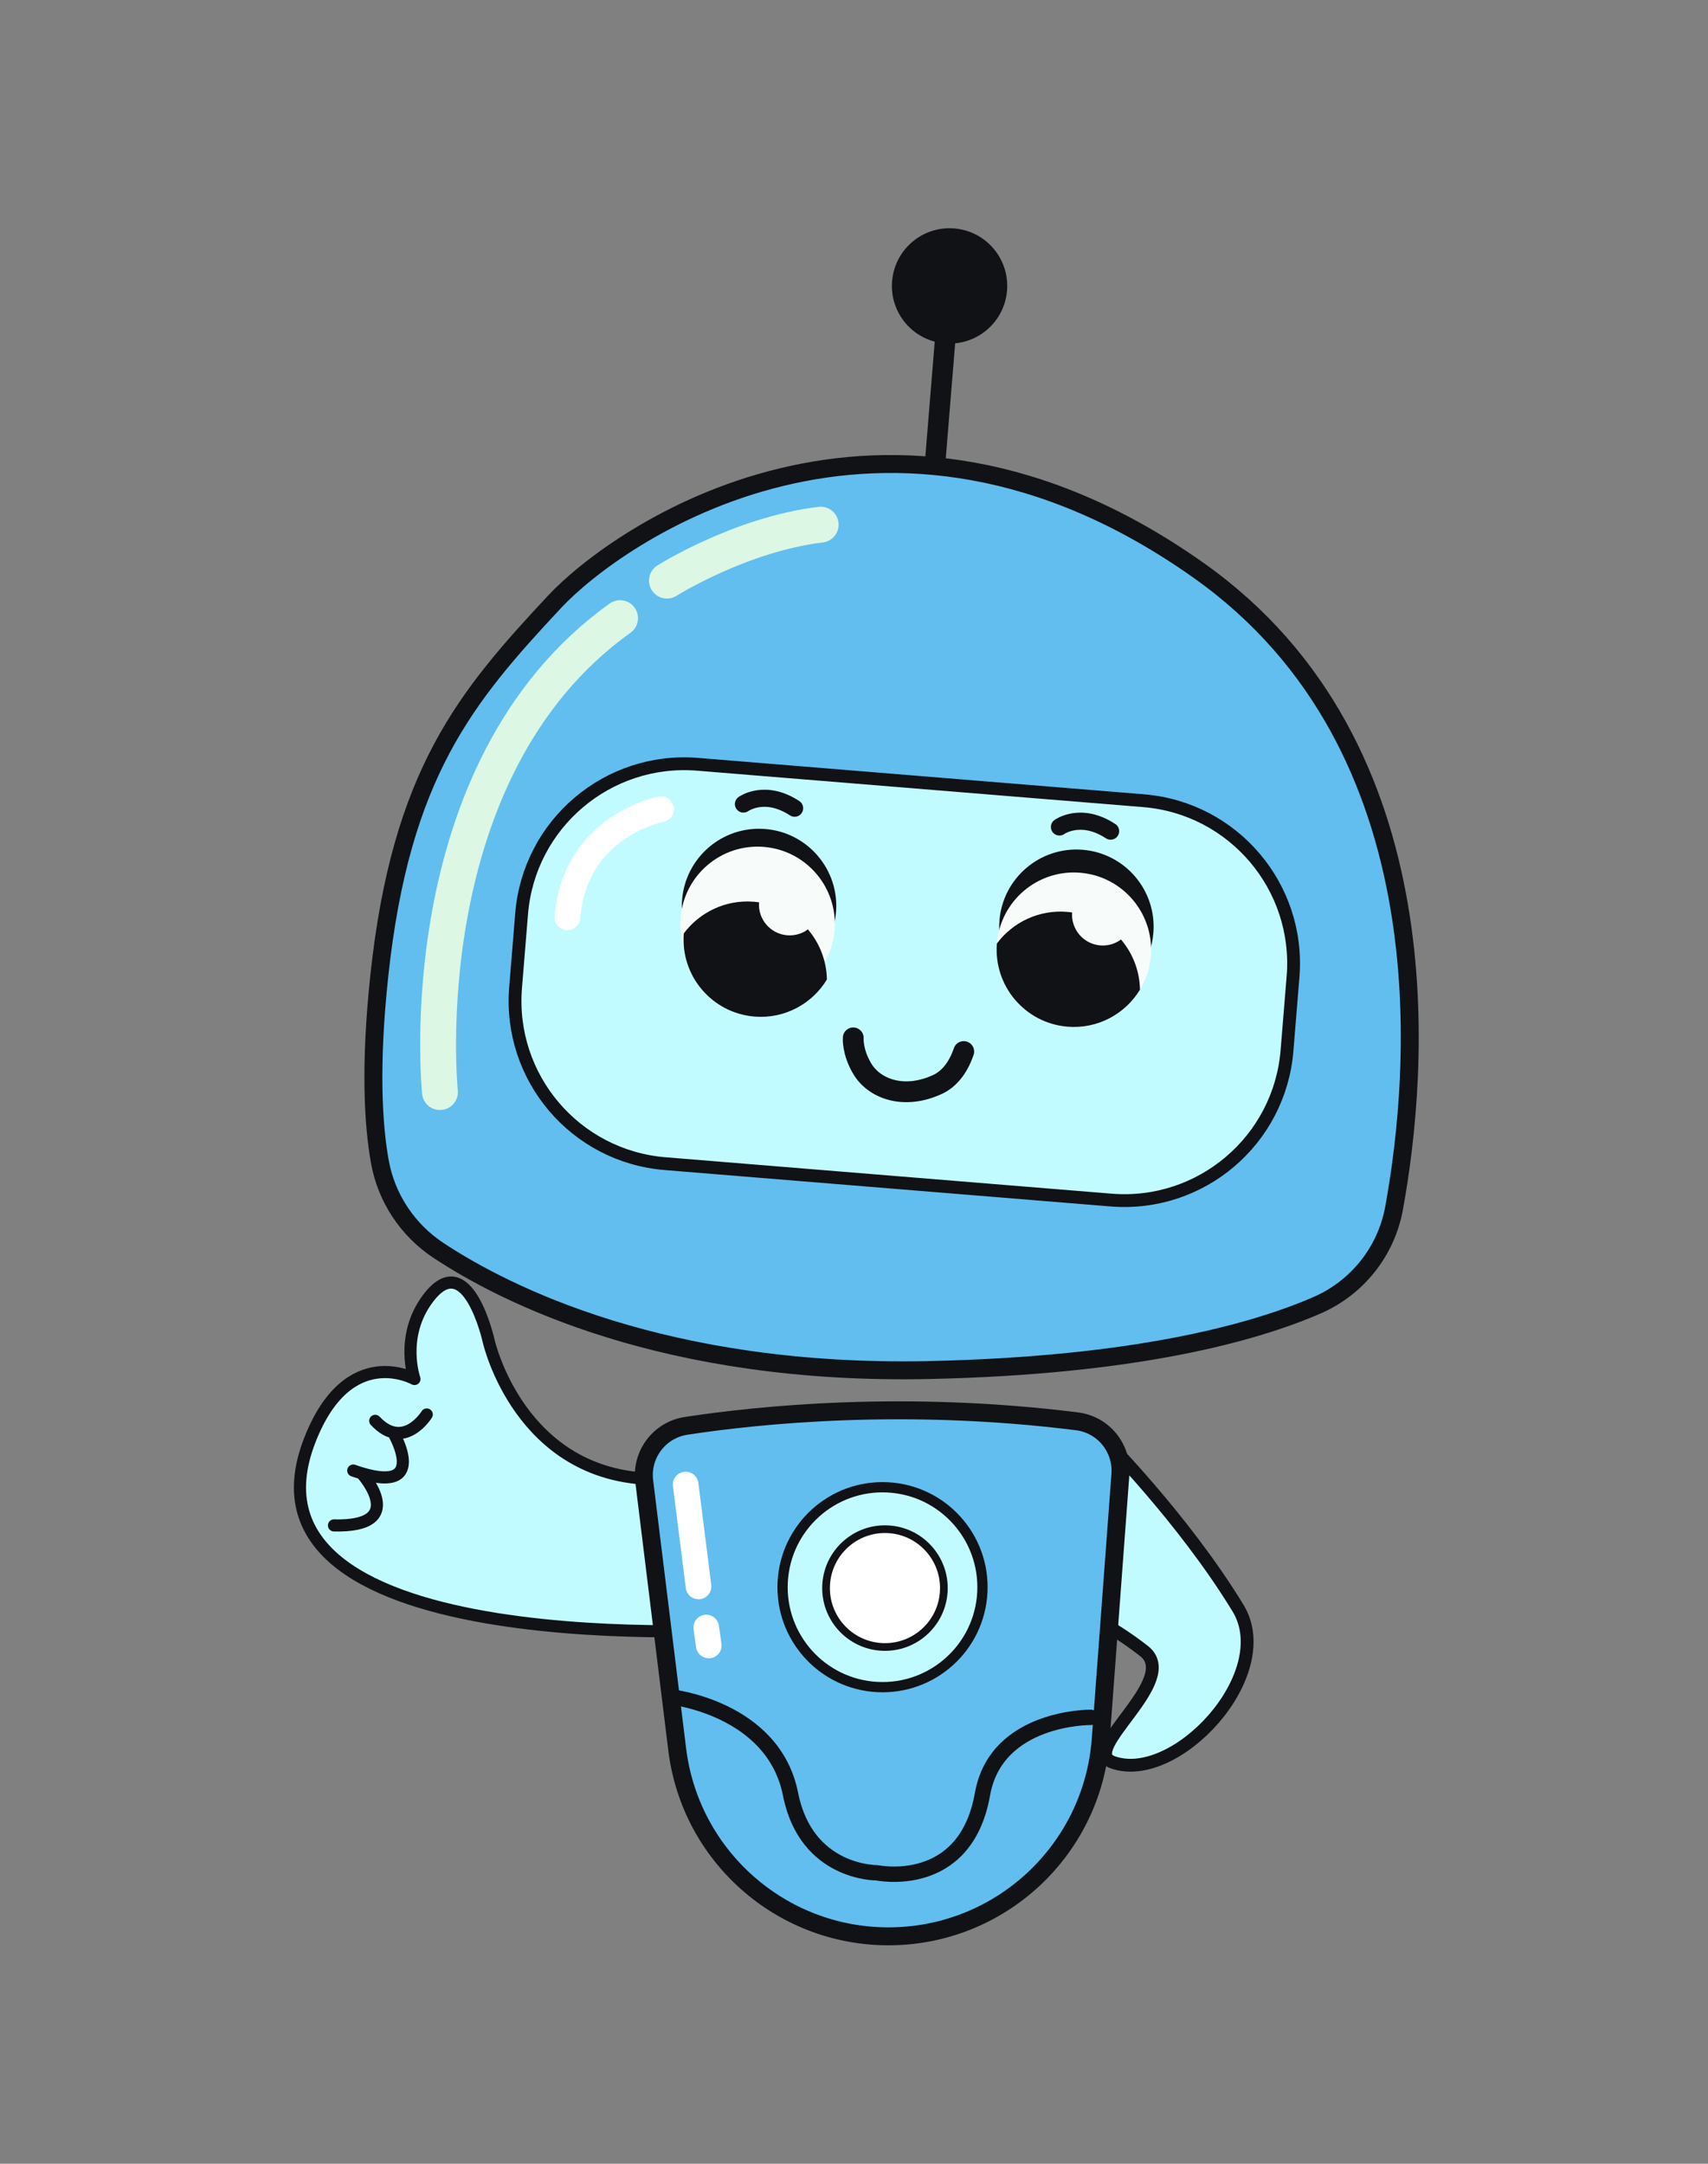 <svg xmlns="http://www.w3.org/2000/svg" xmlns:xlink="http://www.w3.org/1999/xlink" width="300" height="380"><rect width="100%" height="100%" fill="#808080" stroke="none"/><clipPath id="cl_3"><rect x="-0.396" y="-1.5258789e-05" width="300.792" height="380"></rect></clipPath><g clip-path="url(#cl_3)"><path fill="#101216" transform="matrix(0.501 0 0 0.501 165.135 70.414)" d="M1.023 31.636C1.023 31.636 -6.141 31.051 -6.141 31.051C-6.141 31.051 -1.024 -31.636 -1.024 -31.636C-1.024 -31.636 6.141 -31.051 6.141 -31.051C6.141 -31.051 1.023 31.636 1.023 31.636Z"></path><path fill="#101216" transform="matrix(0.501 0 0 0.501 166.785 50.212)" d="M20.15 1.645C19.241 12.773 9.483 21.058 -1.645 20.149C-12.773 19.241 -21.058 9.483 -20.15 -1.645C-19.241 -12.773 -9.483 -21.058 1.646 -20.149C12.774 -19.241 21.058 -9.483 20.15 1.645Z"></path><path fill="#61BEEF" transform="matrix(0.501 0 0 0.501 159.621 151.165)" d="M-185.431 105.498C-183.147 118.237 -175.687 129.444 -164.893 136.585C-141.581 152.005 -85.577 180.561 7.333 178.521C79.679 176.933 120.969 165.427 143.093 155.833C157.234 149.701 167.373 136.939 170.141 121.777C178.688 74.972 188.98 -39.762 101.867 -101.61C-9.336 -180.561 -102.714 -113.775 -124.159 -90.8C-155.149 -57.6 -178.036 -30.701 -185.627 40.343C-188.98 71.72 -187.797 92.299 -185.431 105.498Z"></path><path fill="none" stroke="#101216" stroke-width="6.29" stroke-miterlimit="4" transform="matrix(0.501 0 0 0.501 159.621 151.165)" d="M-185.431 105.498C-183.147 118.237 -175.687 129.444 -164.893 136.585C-141.581 152.005 -85.577 180.561 7.333 178.521C79.679 176.933 120.969 165.427 143.093 155.833C157.234 149.701 167.373 136.939 170.141 121.777C178.688 74.972 188.98 -39.762 101.867 -101.61C-9.336 -180.561 -102.714 -113.775 -124.159 -90.8C-155.149 -57.6 -178.036 -30.701 -185.627 40.343C-188.98 71.72 -187.797 92.299 -185.431 105.498Z"></path><path fill="none" stroke="#DCF7E3" stroke-width="12.579" stroke-linecap="round" stroke-linejoin="round" transform="matrix(0.501 0 0 0.501 90.203 150.175)" d="M-25.807 83.064C-25.807 83.064 -37.338 -29.662 37.338 -83.064"></path><path fill="none" stroke="#DCF7E3" stroke-width="12.579" stroke-linecap="round" stroke-linejoin="round" transform="matrix(0.501 0 0 0.501 130.647 97.054)" d="M-26.944 9.811C-26.944 9.811 -1.281 -6.388 26.945 -9.811"></path><path fill="#C2FBFF" transform="matrix(0.501 0 0 0.501 158.836 172.489)" d="M72.465 76.376C72.465 76.376 -83.893 63.611 -83.893 63.611C-115.398 61.039 -138.853 33.414 -136.281 1.909C-136.281 1.909 -134.168 -23.987 -134.168 -23.987C-131.596 -55.492 -103.97 -78.947 -72.465 -76.375C-72.465 -76.375 83.893 -63.61 83.893 -63.61C115.399 -61.038 138.854 -33.413 136.282 -1.907C136.282 -1.907 134.167 23.988 134.167 23.988C131.595 55.493 103.97 78.948 72.465 76.376Z"></path><path fill="none" stroke="#101216" stroke-width="4.493" stroke-miterlimit="4" transform="matrix(0.501 0 0 0.501 158.836 172.489)" d="M72.465 76.376C72.465 76.376 -83.893 63.611 -83.893 63.611C-115.398 61.039 -138.853 33.414 -136.281 1.909C-136.281 1.909 -134.168 -23.987 -134.168 -23.987C-131.596 -55.492 -103.97 -78.947 -72.465 -76.375C-72.465 -76.375 83.893 -63.61 83.893 -63.61C115.399 -61.038 138.854 -33.413 136.282 -1.907C136.282 -1.907 134.167 23.988 134.167 23.988C131.595 55.493 103.97 78.948 72.465 76.376Z"></path><path fill="none" stroke="white" stroke-width="8.985" stroke-linecap="round" stroke-linejoin="round" transform="matrix(0.501 0 0 0.501 107.89 151.609)" d="M16.421 -18.943C16.421 -18.943 -13.789 -13.296 -16.421 18.943"></path><path fill="none" stroke="#101216" stroke-width="7.3" stroke-linecap="round" stroke-linejoin="round" transform="matrix(0.501 0 0 0.501 159.47 187.74)" d="M-19.171 -10.916C-19.171 -10.916 -19.567 -6.057 -15.98 -0.058C-11.811 6.916 -1.388 10.916 10.478 5.363C13.927 3.749 17.42 0.223 19.568 -6.123"></path><path fill="#101216" transform="matrix(0.501 0 0 0.501 189.067 162.667)" d="M26.978 2.379C26.626 6.695 25.28 10.696 23.176 14.167C18.027 22.68 8.378 28.023 -2.207 27.158C-17.1 25.943 -28.195 12.885 -26.988 -2.009C-26.987 -2.018 -26.987 -2.018 -26.986 -2.027C-25.77 -16.928 -12.703 -28.023 2.199 -26.806C17.1 -25.589 28.195 -12.523 26.978 2.379Z"></path><path fill="#101216" transform="matrix(0.501 0 0 0.501 133.325 159.02)" d="M26.978 2.379C26.626 6.695 25.28 10.696 23.176 14.167C18.027 22.68 8.378 28.023 -2.207 27.158C-17.1 25.943 -28.195 12.885 -26.988 -2.009C-26.987 -2.018 -26.987 -2.018 -26.986 -2.027C-25.77 -16.928 -12.703 -28.023 2.199 -26.806C17.1 -25.589 28.195 -12.523 26.978 2.379Z"></path><path fill="#F7FCFB" transform="matrix(0.501 0 0 0.501 188.621 166.698)" d="M26.978 2.379C26.626 6.695 25.28 10.696 23.176 14.167C18.027 22.68 8.378 28.023 -2.207 27.158C-17.1 25.943 -28.195 12.885 -26.988 -2.009C-26.987 -2.018 -26.987 -2.018 -26.986 -2.027C-25.77 -16.928 -12.703 -28.023 2.199 -26.806C17.1 -25.589 28.195 -12.523 26.978 2.379Z"></path><path fill="#F7FCFB" transform="matrix(0.501 0 0 0.501 133.067 162.251)" d="M26.984 2.203C25.767 17.106 12.7 28.201 -2.203 26.984C-17.106 25.768 -28.201 12.7 -26.984 -2.203C-25.768 -17.106 -12.7 -28.201 2.203 -26.984C17.106 -25.767 28.201 -12.7 26.984 2.203Z"></path><path fill="#101216" transform="matrix(0.501 0 0 0.501 187.362 170.238)" d="M25.685 7.105C20.537 15.618 10.887 20.962 0.302 20.098C-14.591 18.882 -25.686 5.824 -24.479 -9.069C-18.925 -16.477 -9.805 -20.961 0.099 -20.152C14.499 -18.977 25.443 -7.041 25.685 7.105Z"></path><path fill="#F7FCFB" transform="matrix(0.501 0 0 0.501 193.698 160.648)" d="M10.746 0.877C10.261 6.812 5.057 11.231 -0.878 10.746C-6.813 10.261 -11.231 5.057 -10.747 -0.878C-10.262 -6.813 -5.058 -11.231 0.877 -10.747C6.812 -10.262 11.231 -5.058 10.746 0.877Z"></path><path fill="#101216" transform="matrix(0.501 0 0 0.501 132.371 168.46)" d="M25.685 7.105C20.537 15.618 10.887 20.962 0.302 20.098C-14.591 18.882 -25.686 5.824 -24.479 -9.069C-18.925 -16.477 -9.805 -20.962 0.099 -20.154C14.499 -18.978 25.443 -7.041 25.685 7.105Z"></path><path fill="#F7FCFB" transform="matrix(0.501 0 0 0.501 138.707 158.87)" d="M10.746 0.877C10.261 6.812 5.057 11.231 -0.878 10.746C-6.813 10.261 -11.231 5.057 -10.747 -0.878C-10.262 -6.813 -5.058 -11.231 0.877 -10.747C6.812 -10.262 11.231 -5.058 10.746 0.877Z"></path><path fill="none" stroke="#101216" stroke-width="6" stroke-linecap="round" stroke-linejoin="round" transform="matrix(0.501 0 0 0.501 190.577 144.245)" d="M-8.97 1.972C-8.97 1.972 -1.505 -3.438 8.97 3.437"></path><path fill="none" stroke="#101216" stroke-width="6" stroke-linecap="round" stroke-linejoin="round" transform="matrix(0.501 0 0 0.501 135.075 140.216)" d="M-8.97 1.973C-8.97 1.973 -1.505 -3.438 8.97 3.438"></path><path fill="#C2FBFF" transform="matrix(0.501 0.017 -0.017 0.501 81.06 253.133)" d="M8.32 -35.464C8.32 -35.464 20.614 11.821 67.899 10.875C67.899 10.875 102.454 62.401 102.454 62.401C102.454 62.401 -81.061 81.012 -53.15 1.418C-40.877 -33.581 -17.214 -21.279 -17.214 -21.279C-17.214 -21.279 -23.026 -35.943 -13.431 -49.649C-0.191 -68.563 8.32 -35.464 8.32 -35.464Z"></path><path fill="none" stroke="#101216" stroke-width="4.249" stroke-linecap="round" stroke-linejoin="round" transform="matrix(0.501 0.017 -0.017 0.501 81.06 253.133)" d="M8.32 -35.464C8.32 -35.464 20.614 11.821 67.899 10.875C67.899 10.875 102.454 62.401 102.454 62.401C102.454 62.401 -81.061 81.012 -53.15 1.418C-40.877 -33.581 -17.214 -21.279 -17.214 -21.279C-17.214 -21.279 -23.026 -35.943 -13.431 -49.649C-0.191 -68.563 8.32 -35.464 8.32 -35.464Z"></path><path fill="#C2FBFF" transform="matrix(0.501 0.017 -0.017 0.501 70.344 251.572)" d="M8.984 -6.62C8.984 -6.62 1.418 6.62 -8.984 -3.783"></path><path fill="none" stroke="#101216" stroke-width="4.249" stroke-linecap="round" stroke-linejoin="round" transform="matrix(0.501 0.017 -0.017 0.501 70.344 251.572)" d="M8.984 -6.62C8.984 -6.62 1.418 6.62 -8.984 -3.783"></path><path fill="#C2FBFF" transform="matrix(0.501 0.017 -0.017 0.501 69.077 257.272)" d="M-0.342 -11.246C-0.342 -11.246 13.95 11.246 -13.951 2.437"></path><path fill="none" stroke="#101216" stroke-width="4.249" stroke-linecap="round" stroke-linejoin="round" transform="matrix(0.501 0.017 -0.017 0.501 69.077 257.272)" d="M-0.342 -11.246C-0.342 -11.246 13.95 11.246 -13.951 2.437"></path><path fill="#C2FBFF" transform="matrix(0.501 0.017 -0.017 0.501 65.435 263.556)" d="M-3.813 -9.102C-3.813 -9.102 13.21 8.866 -13.209 9.102"></path><path fill="none" stroke="#101216" stroke-width="4.249" stroke-linecap="round" stroke-linejoin="round" transform="matrix(0.501 0.017 -0.017 0.501 65.435 263.556)" d="M-3.813 -9.102C-3.813 -9.102 13.21 8.866 -13.209 9.102"></path><path fill="#C2FBFF" transform="matrix(0.501 0 0 0.501 203.141 282.883)" d="M-19.176 -61.082C-19.176 -61.082 9.33 -32.532 28.572 -0.918C42.704 22.299 6.572 61.082 -15.428 53.082C-27.287 48.769 8.743 24.315 -4.428 14.082C-26.903 -3.381 -42.704 -4.12 -42.704 -4.12C-42.704 -4.12 -19.176 -61.082 -19.176 -61.082Z"></path><path fill="none" stroke="#101216" stroke-width="4.493" stroke-miterlimit="4" transform="matrix(0.501 0 0 0.501 203.141 282.883)" d="M-19.176 -61.082C-19.176 -61.082 9.33 -32.532 28.572 -0.918C42.704 22.299 6.572 61.082 -15.428 53.082C-27.287 48.769 8.743 24.315 -4.428 14.082C-26.903 -3.381 -42.704 -4.12 -42.704 -4.12C-42.704 -4.12 -19.176 -61.082 -19.176 -61.082Z"></path><path fill="#61BEEF" transform="matrix(0.501 0 0 0.501 154.855 292.947)" d="M-68.539 -84.914C-43.302 -88.767 8.06 -94.1 68.526 -86.492C77.727 -85.334 84.394 -77.138 83.707 -67.89C83.707 -67.89 76.809 24.941 76.809 24.941C73.911 63.95 41.382 94.1 2.266 94.033C2.266 94.033 2.265 94.033 2.265 94.033C-35.376 93.969 -67.076 65.881 -71.671 28.521C-71.671 28.521 -83.24 -65.534 -83.24 -65.534C-84.394 -74.91 -77.877 -83.488 -68.539 -84.914Z"></path><path fill="none" stroke="#101216" stroke-width="6.29" stroke-miterlimit="4" transform="matrix(0.501 0 0 0.501 154.855 292.947)" d="M-68.539 -84.914C-43.302 -88.767 8.06 -94.1 68.526 -86.492C77.727 -85.334 84.394 -77.138 83.707 -67.89C83.707 -67.89 76.809 24.941 76.809 24.941C73.911 63.95 41.382 94.1 2.266 94.033C2.266 94.033 2.265 94.033 2.265 94.033C-35.376 93.969 -67.076 65.881 -71.671 28.521C-71.671 28.521 -83.24 -65.534 -83.24 -65.534C-84.394 -74.91 -77.877 -83.488 -68.539 -84.914Z"></path><path fill="#C2FBFF" transform="matrix(0.501 0 0 0.501 155.01 278.742)" d="M34.993 1.831C33.981 21.158 17.494 36.005 -1.832 34.993C-21.159 33.982 -36.006 17.495 -34.995 -1.831C-33.983 -21.158 -17.495 -36.005 1.832 -34.993C21.158 -33.982 36.005 -17.496 34.993 1.831Z"></path><path fill="none" stroke="#101216" stroke-width="3.594" stroke-miterlimit="4" transform="matrix(0.501 0 0 0.501 155.01 278.742)" d="M34.993 1.831C33.981 21.158 17.494 36.005 -1.832 34.993C-21.159 33.982 -36.006 17.495 -34.995 -1.831C-33.983 -21.158 -17.495 -36.005 1.832 -34.993C21.158 -33.982 36.005 -17.496 34.993 1.831Z"></path><path fill="white" transform="matrix(0.501 0 0 0.501 155.438 278.898)" d="M20.626 1.08C20.03 12.471 10.312 21.222 -1.079 20.626C-12.47 20.03 -21.221 10.312 -20.625 -1.079C-20.029 -12.47 -10.311 -21.221 1.08 -20.625C12.471 -20.029 21.222 -10.311 20.626 1.08Z"></path><path fill="none" stroke="#101216" stroke-width="2.696" stroke-miterlimit="4" transform="matrix(0.501 0 0 0.501 155.438 278.898)" d="M20.626 1.08C20.03 12.471 10.312 21.222 -1.079 20.626C-12.47 20.03 -21.221 10.312 -20.625 -1.079C-20.029 -12.47 -10.311 -21.221 1.08 -20.625C12.471 -20.029 21.222 -10.311 20.626 1.08Z"></path><path fill="none" stroke="#101216" stroke-width="5.391" stroke-linecap="round" stroke-linejoin="round" transform="matrix(0.501 0 0 0.501 154.675 315.104)" d="M-73.678 -34.143C-73.678 -34.143 -37.595 -30.355 -31.583 -0.024C-26.057 27.854 -1.348 27.521 -1.348 27.521C-1.348 27.521 29.65 34.143 35.71 -0.024C40.55 -27.307 73.677 -26.955 73.677 -26.955"></path><path fill="none" stroke="white" stroke-width="8.985" stroke-linecap="round" stroke-linejoin="round" transform="matrix(0.501 0 0 0.501 121.562 269.664)" d="M-2.258 -17.863C-2.258 -17.863 2.258 17.863 2.258 17.863"></path><path fill="none" stroke="white" stroke-width="8.985" stroke-linecap="round" stroke-linejoin="round" transform="matrix(0.501 0 0 0.501 124.27 287.402)" d="M-0.449 -3.145C-0.449 -3.145 0.449 3.145 0.449 3.145"></path></g></svg>